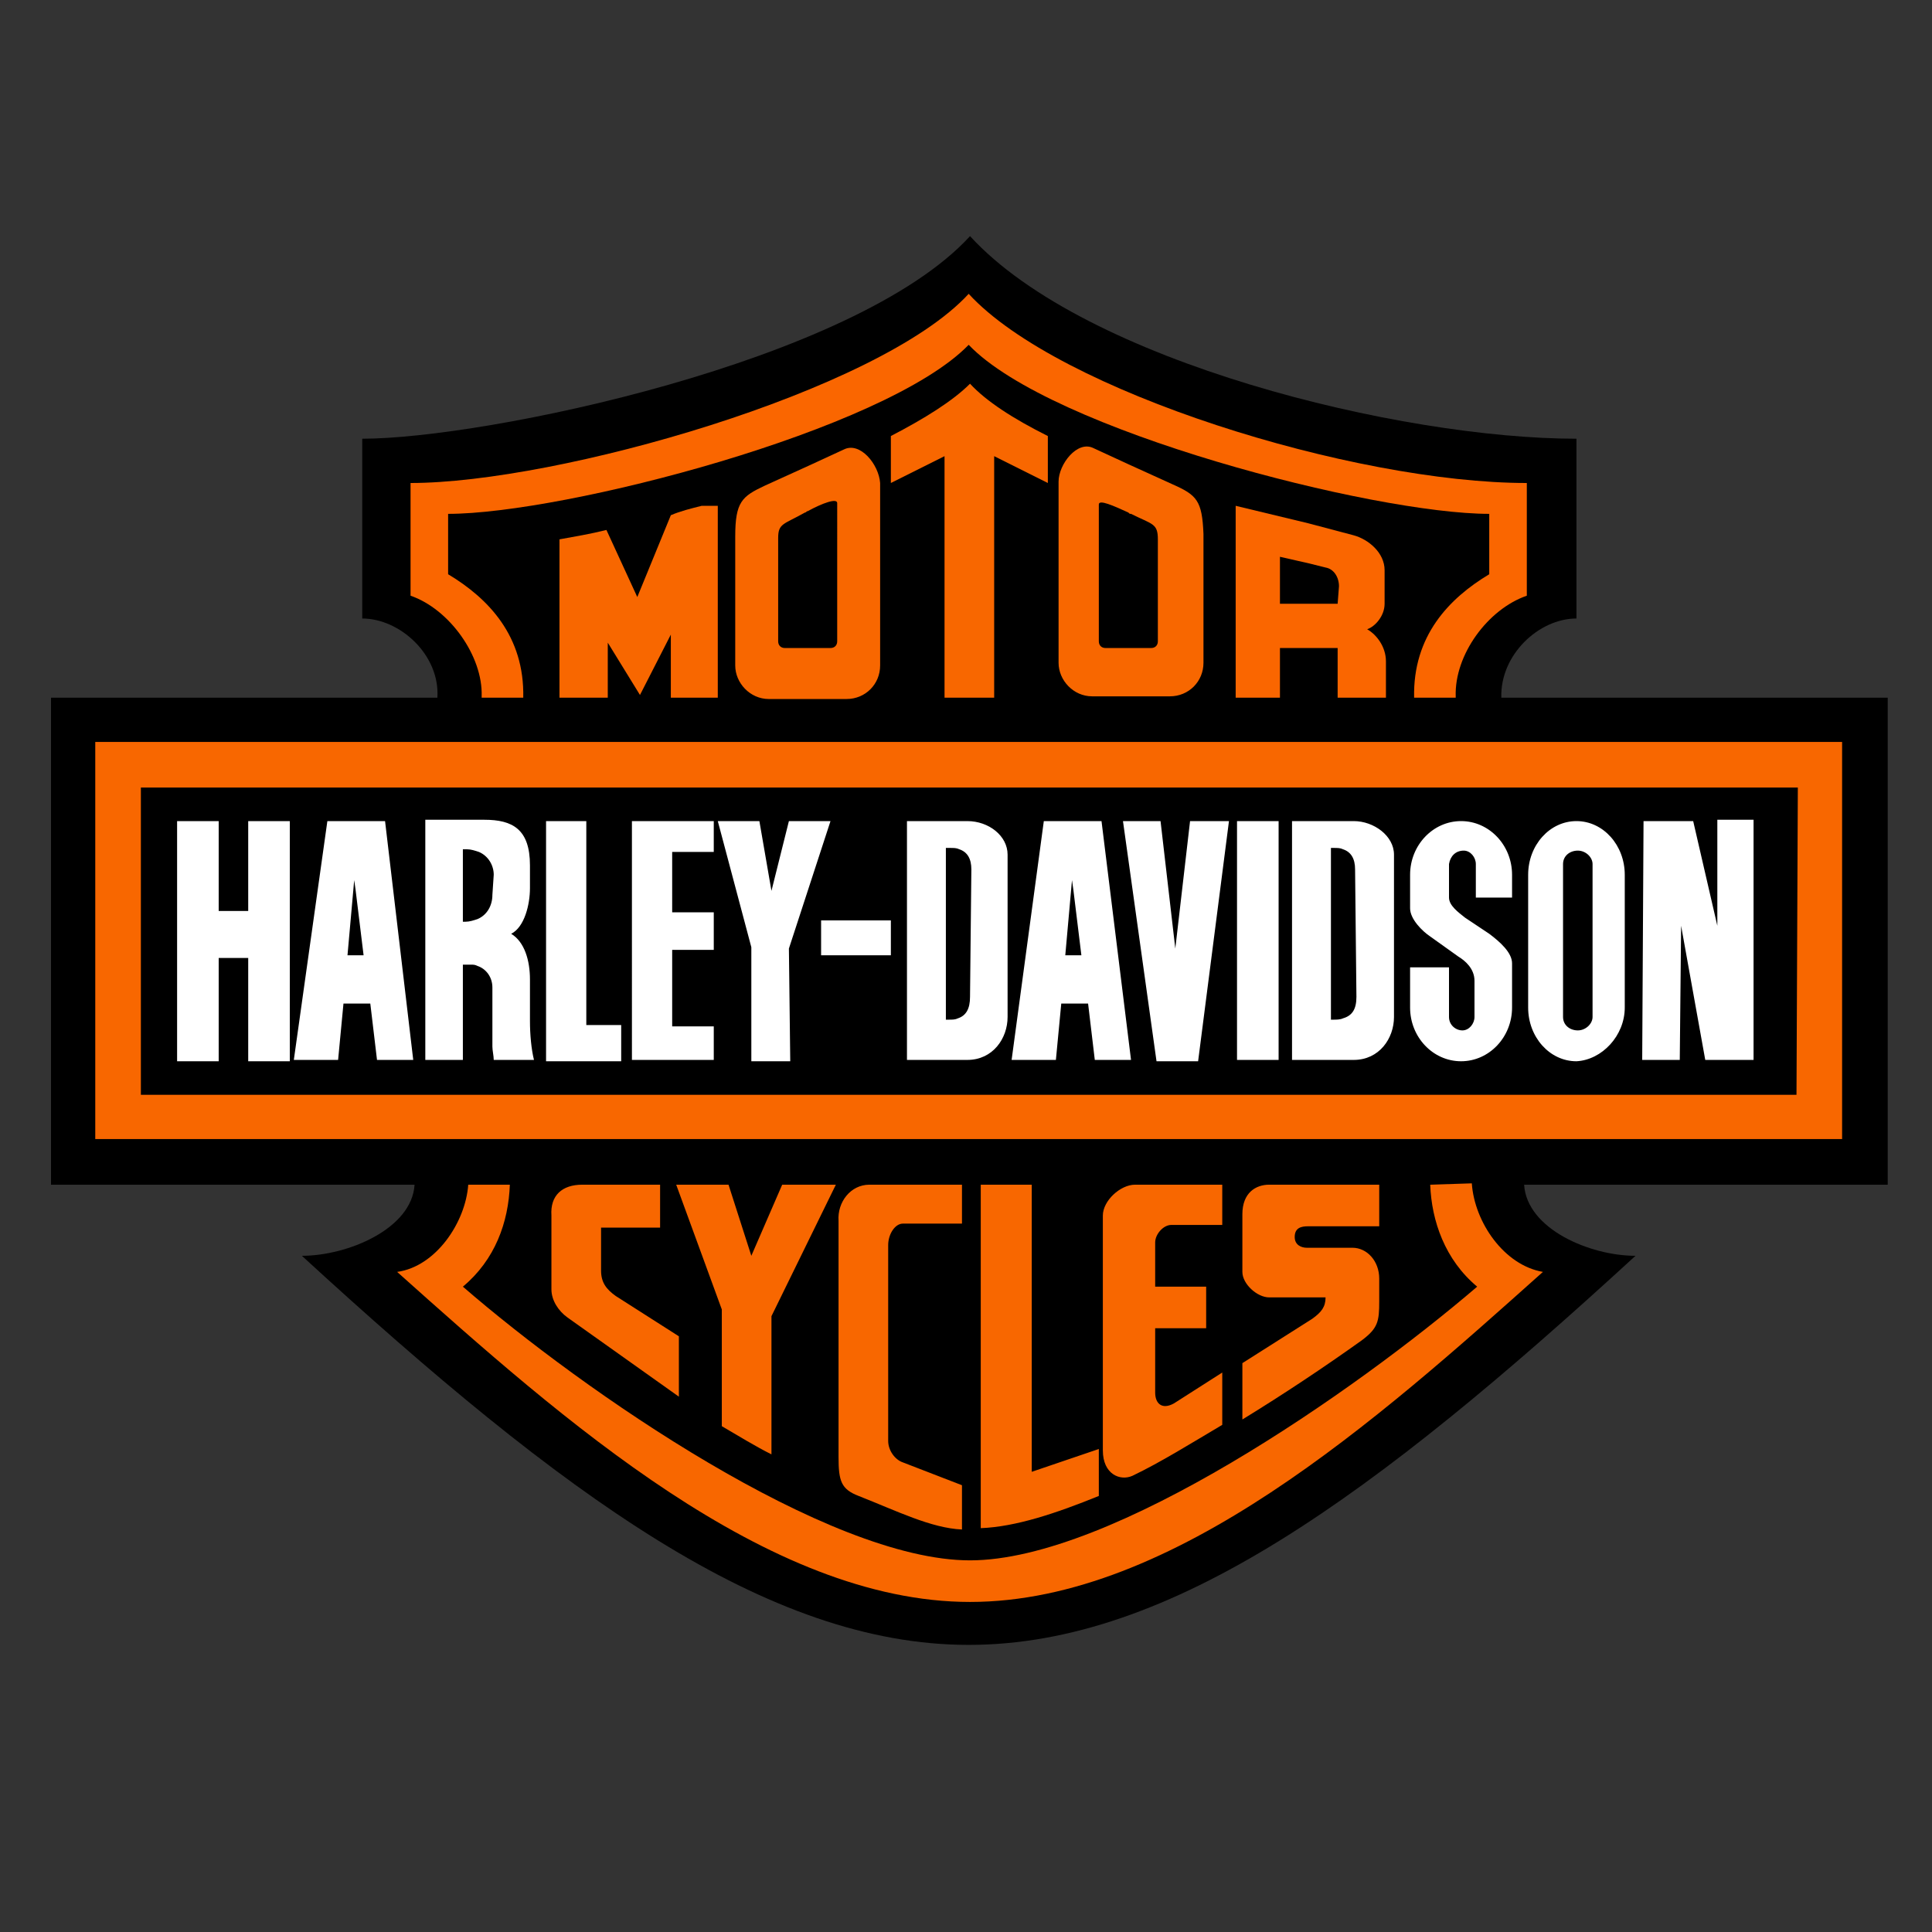 <?xml version="1.0" encoding="utf-8"?>
<!-- Generator: Adobe Illustrator 24.0.1, SVG Export Plug-In . SVG Version: 6.00 Build 0)  -->
<svg version="1.1" id="Layer_1" xmlns="http://www.w3.org/2000/svg" xmlns:xlink="http://www.w3.org/1999/xlink" x="0px" y="0px"
	 viewBox="0 0 144 144" style="enable-background:new 0 0 144 144;" xml:space="preserve">
<rect x="0" y="0" width="144" height="144" fill="#333333" stroke="none"/>
<style type="text/css">
	.st0{fill:#F20F0F;}
	.st1{fill:#0A53A0;}
	.st2{fill-rule:evenodd;clip-rule:evenodd;}
	.st3{fill-rule:evenodd;clip-rule:evenodd;fill:#CC2229;}
	.st4{fill-rule:evenodd;clip-rule:evenodd;fill:#FFFFFF;}
	.st5{fill:#FFFFFF;}
	.st6{fill:#FDFDFD;}
	.st7{fill:#E50112;}
	.st8{fill:#010402;}
	.st9{fill:#010503;}
	.st10{fill:#FDF8F9;}
	.st11{fill:#F7F5F6;}
	.st12{fill:#2C7D50;}
	.st13{fill:#E33441;}
	.st14{fill:#E50213;}
	.st15{fill:#FDFBFB;}
	.st16{fill:url(#SVGID_1_);}
	.st17{fill:#333333;}
	.st18{fill:url(#SVGID_2_);}
	.st19{fill:url(#SVGID_3_);}
	.st20{fill:url(#SVGID_4_);}
	.st21{fill:url(#SVGID_5_);}
	.st22{fill:url(#SVGID_6_);}
	.st23{fill:url(#SVGID_7_);}
	.st24{fill:url(#SVGID_8_);}
	.st25{fill:url(#SVGID_9_);}
	.st26{fill:url(#SVGID_10_);}
	.st27{fill:url(#SVGID_11_);}
	.st28{fill:url(#SVGID_12_);}
	.st29{fill:#C2D7E8;}
	.st30{fill:url(#SVGID_13_);}
	.st31{fill:#12404F;}
	.st32{fill:url(#SVGID_14_);}
	.st33{fill:url(#SVGID_15_);}
	.st34{fill:url(#SVGID_16_);}
	.st35{fill:url(#SVGID_17_);}
	.st36{fill:url(#SVGID_18_);}
	.st37{fill:url(#SVGID_19_);}
	.st38{fill:url(#SVGID_20_);}
	.st39{fill:url(#SVGID_21_);}
	.st40{fill:url(#SVGID_22_);}
	.st41{fill:url(#SVGID_23_);}
	.st42{fill:url(#SVGID_24_);}
	.st43{fill:url(#SVGID_25_);}
	.st44{fill:url(#SVGID_26_);}
	.st45{fill:url(#SVGID_27_);}
	.st46{fill:url(#SVGID_28_);}
	.st47{fill:url(#SVGID_29_);}
	.st48{fill:url(#SVGID_30_);}
	.st49{fill:url(#SVGID_31_);}
	.st50{fill:url(#SVGID_32_);}
	.st51{fill:url(#SVGID_33_);}
	.st52{fill:url(#SVGID_34_);}
	.st53{fill:#FEFEFE;}
	.st54{fill:#0E0E0E;}
	.st55{fill:#E92629;}
	.st56{fill:#E9272A;}
	.st57{fill:#FFFEFE;}
	.st58{fill:#FCFCFC;}
	.st59{fill:#E92528;}
	.st60{fill:#204591;}
	.st61{fill:#1F4591;}
	.st62{fill:#214691;}
	.st63{fill:#E9282A;}
	.st64{fill:#01ABBD;}
	.st65{fill:#02ACBD;}
	.st66{fill:#03ACBE;}
	.st67{fill-rule:evenodd;clip-rule:evenodd;fill:#3A3D39;}
	.st68{fill-rule:evenodd;clip-rule:evenodd;fill:#FA0100;}
	.st69{fill:#F27620;}
	.st70{fill:#221F1F;}
	.st71{fill:#EFC860;stroke:#000000;stroke-width:0.406;stroke-miterlimit:31.248;}
	.st72{fill:#003985;}
	.st73{fill:#004CA0;}
	.st74{fill:#FDE227;}
	.st75{fill:#FDFEFE;}
	.st76{fill:#FDFDFE;}
	.st77{fill:#2F6EB8;}
	.st78{fill:#024DA0;}
	.st79{fill:#0852A2;}
	.st80{fill:#5CD403;}
	.st81{fill-rule:evenodd;clip-rule:evenodd;fill:#C23C40;}
	.st82{fill:#FE0000;}
	.st83{fill:#F86700;}
	.st84{fill:#FA6600;}
	.st85{fill-rule:evenodd;clip-rule:evenodd;fill:#6D6E70;}
	.st86{fill:#DB2D28;}
	.st87{fill:#1E1E1B;}
	.st88{fill:#DDFC01;}
	.st89{fill:#DEFC01;}
	.st90{fill:#1D1D1B;}
	.st91{fill:#E4032D;}
	.st92{fill-rule:evenodd;clip-rule:evenodd;fill:#231F20;}
	.st93{fill-rule:evenodd;clip-rule:evenodd;fill:#00ADEE;}
	.st94{fill:#FFF100;}
	.st95{fill-rule:evenodd;clip-rule:evenodd;fill:#2E3191;}
	.st96{fill:url(#SVGID_35_);}
	.st97{fill:url(#SVGID_36_);}
	.st98{fill:url(#SVGID_37_);}
	.st99{fill:none;}
	.st100{fill:#ECD329;}
	.st101{fill:#F7E834;}
	.st102{fill:none;stroke:#706E6F;stroke-width:7.278456e-02;}
	.st103{fill:url(#SVGID_38_);}
	.st104{fill:url(#SVGID_39_);}
	.st105{fill:url(#SVGID_40_);}
	.st106{fill:url(#SVGID_41_);}
	.st107{fill:url(#SVGID_42_);}
	.st108{clip-path:url(#SVGID_44_);}
	.st109{clip-path:url(#SVGID_47_);}
	.st110{fill:url(#SVGID_48_);}
	.st111{opacity:0.72;}
	.st112{opacity:0.25;}
	.st113{fill:none;stroke:#9F6C00;stroke-width:1.819614e-02;}
	.st114{fill:none;stroke:#00F1FF;stroke-width:1.819614e-02;}
	.st115{fill:none;stroke:#009F24;stroke-width:1.819614e-02;}
	.st116{fill:#CFCDD0;}
	.st117{fill:#706E6F;}
	.st118{fill:#231F20;}
	.st119{fill-rule:evenodd;clip-rule:evenodd;fill:#EC1C24;}
	.st120{fill-rule:evenodd;clip-rule:evenodd;fill:#FF0000;}
	.st121{clip-path:url(#SVGID_50_);fill:none;stroke:#FF0000;stroke-width:8.452394e-02;}
	.st122{fill-rule:evenodd;clip-rule:evenodd;fill:#009933;}
	.st123{clip-path:url(#SVGID_52_);fill:none;stroke:#009933;stroke-width:8.452394e-02;}
	.st124{clip-path:url(#SVGID_54_);fill:none;stroke:#FF0000;stroke-width:8.452394e-02;}
	.st125{clip-path:url(#SVGID_56_);fill:none;stroke:#009933;stroke-width:8.452394e-02;}
	.st126{fill:#8C734B;}
	.st127{fill:#EC1C24;}
	.st128{fill:#A9AFAB;}
	.st129{fill:#FA0100;}
	.st130{fill:#253C80;}
	.st131{fill:#EE313C;}
	.st132{fill:#257E5C;}
	.st133{fill:#FF0016;}
	.st134{fill:#015CD0;}
	.st135{fill:url(#SVGID_57_);}
	.st136{fill:none;stroke:#C5C6C8;stroke-width:0.537;stroke-linejoin:round;stroke-miterlimit:1.865;}
	.st137{fill:#008FD0;}
	.st138{fill:none;stroke:#C5C6C8;stroke-width:0.268;stroke-miterlimit:1.865;}
	.st139{fill:url(#SVGID_58_);}
	.st140{fill:none;stroke:#060C06;stroke-width:0.201;stroke-miterlimit:1.865;}
	.st141{fill:url(#SVGID_59_);}
	.st142{fill:url(#SVGID_60_);}
	.st143{fill:#005AA9;}
	.st144{fill:#EC1B23;}
	.st145{fill:url(#SVGID_61_);}
	.st146{fill:url(#SVGID_62_);}
	.st147{fill:url(#SVGID_63_);}
	.st148{fill:url(#SVGID_64_);}
	.st149{fill:url(#SVGID_65_);}
	.st150{fill:url(#SVGID_66_);}
	.st151{fill:url(#SVGID_67_);}
	.st152{fill:url(#SVGID_68_);}
	.st153{fill:url(#SVGID_69_);}
	.st154{fill:#C5C7C9;}
	.st155{fill:#58595B;}
	.st156{fill:#808184;}
	.st157{fill:url(#SVGID_70_);}
	.st158{fill:url(#SVGID_71_);}
	.st159{fill:url(#SVGID_72_);}
	.st160{fill:url(#SVGID_73_);}
	.st161{fill:url(#SVGID_74_);}
	.st162{fill:url(#SVGID_75_);}
	.st163{fill:url(#SVGID_76_);}
	.st164{fill:url(#SVGID_77_);}
	.st165{fill:url(#SVGID_78_);}
	.st166{fill:url(#SVGID_79_);}
	.st167{fill:url(#SVGID_80_);}
	.st168{fill:url(#SVGID_81_);}
	.st169{fill:url(#SVGID_82_);}
	.st170{fill:url(#SVGID_83_);}
	.st171{fill:url(#SVGID_84_);}
	.st172{fill:url(#SVGID_85_);}
	.st173{fill:url(#SVGID_86_);}
	.st174{fill:url(#SVGID_87_);}
	.st175{fill:url(#SVGID_88_);}
	.st176{fill:url(#SVGID_89_);}
	.st177{fill:url(#SVGID_90_);}
	.st178{fill:url(#SVGID_91_);}
	.st179{fill:url(#SVGID_92_);}
	.st180{fill:#0855A1;}
	.st181{fill-rule:evenodd;clip-rule:evenodd;fill:#EE3B25;}
	.st182{fill:none;stroke:#231F20;stroke-width:0.508;stroke-miterlimit:2.613;}
	.st183{fill:url(#SVGID_93_);}
	.st184{fill:url(#SVGID_94_);}
	.st185{fill:url(#SVGID_95_);}
	.st186{fill:url(#SVGID_96_);}
	.st187{fill:url(#SVGID_97_);}
	.st188{fill:url(#SVGID_98_);}
	.st189{fill:url(#SVGID_99_);}
	.st190{fill:url(#SVGID_100_);}
	.st191{fill:url(#SVGID_101_);}
	.st192{fill:none;stroke:#231F20;stroke-width:1.636;}
	.st193{fill:#FF0000;}
</style>
<g>
	<path d="M22.5,93.6c3.4,0,8.2-2,8.4-5.3H3.8V52h28.8c0.2-3.2-2.8-5.9-5.6-5.9V32.7c9.1,0,36.7-5.7,45.3-15.1
		c8.6,9.4,32.1,15.1,45.2,15.1v13.4c-2.8,0-5.7,2.7-5.6,5.9h28.8v36.3h-27.1c0.2,3.3,4.9,5.3,8.3,5.3c-19.5,17.9-34.6,29-49.7,29
		C57.2,122.6,42,111.5,22.5,93.6L22.5,93.6L22.5,93.6z"/>
	<path class="st5" d="M13.2,61.2h3.1v6.7h2.2v-6.7h3.1v17.9h-3.1v-7.7h-2.2v7.7h-3.1L13.2,61.2z M28.7,61.2h-4.3L21.9,79h3.3
		l0.4-4.2h2l0.5,4.2h2.7L28.7,61.2z M26.5,71.2h-0.6l0.5-5.6l0.1,0.7l0.6,4.9H26.5z M39.5,76.1V73c0-1.4-0.4-2.8-1.4-3.4
		c1-0.5,1.4-2.2,1.4-3.4v-1.7c0-2.7-1.3-3.4-3.4-3.4h-4.4V79h2.8v-7.1h0.6c0.2,0,0.3,0,0.5,0.1c0.6,0.2,1.1,0.8,1.1,1.6V78
		c0,0.3,0.1,0.7,0.1,1h3C39.6,78.2,39.5,77.1,39.5,76.1L39.5,76.1L39.5,76.1z M36.7,66.7c0,0.8-0.4,1.5-1.1,1.8
		c-0.3,0.1-0.6,0.2-0.9,0.2h-0.2v-5.4h0.3c0.3,0,0.6,0.1,0.9,0.2c0.7,0.3,1.1,1,1.1,1.7L36.7,66.7L36.7,66.7L36.7,66.7z M40.7,61.2
		h3v15.2h2.6v2.7h-5.6V61.2z M47.1,61.2h6.1v2.3h-3.1V68h3.1v2.8h-3.1v5.7h3.1v2.5h-6.1V61.2z M53.5,61.2h3.1l0.9,5.2l1.3-5.2h3.1
		l-3.1,9.5l0.1,8.4H56v-8.5L53.5,61.2z M61.2,68.6h5.2v2.6h-5.2V68.6z M72.1,61.2h-4.5V79h4.5c1.9,0,3-1.6,3-3.2V63.7
		C75.1,62.3,73.7,61.2,72.1,61.2L72.1,61.2z M72.3,74.3c0,0.9-0.3,1.4-0.9,1.6c-0.2,0.1-0.4,0.1-0.7,0.1h-0.2V63.2h0.3
		c0.3,0,0.5,0,0.7,0.1c0.6,0.2,0.9,0.7,0.9,1.5L72.3,74.3L72.3,74.3z M82.1,61.2h-4.3L75.4,79h3.3l0.4-4.2h2l0.5,4.2h2.7L82.1,61.2
		L82.1,61.2z M80,71.2h-0.6l0.5-5.6l0.1,0.7l0.6,4.9H80z M83.7,61.2h2.8l1.1,9.5l1.1-9.5h2.9l-2.3,17.9h-3.1L83.7,61.2z M92.2,61.2
		h3.1V79h-3.1V61.2z M121.1,75.1v-9.9c0-2.2-1.6-4-3.6-4c-2,0-3.6,1.8-3.6,4v9.9c0,2.2,1.6,4,3.6,4C119.4,79,121.1,77.2,121.1,75.1
		L121.1,75.1L121.1,75.1z M118.7,75.8c0,0.5-0.5,1-1.1,1c-0.6,0-1.1-0.4-1.1-1V64.4c0-0.6,0.5-1,1.1-1h0c0.6,0,1.1,0.5,1.1,1V75.8
		L118.7,75.8z M100.9,61.2h-4.6V79h4.6c1.9,0,3-1.6,3-3.2V63.7C103.9,62.3,102.4,61.2,100.9,61.2L100.9,61.2z M101.1,74.3
		c0,0.9-0.3,1.4-1,1.6c-0.2,0.1-0.5,0.1-0.7,0.1h-0.2V63.2h0.2c0.3,0,0.5,0,0.7,0.1c0.6,0.2,0.9,0.7,0.9,1.5L101.1,74.3L101.1,74.3z
		 M109.1,63.4c0.5,0,0.9,0.5,0.9,1v2.5h2.7v-1.7c0-2.2-1.7-4-3.8-4c-2.1,0-3.8,1.8-3.8,4v2.5c0,0.8,0.9,1.7,1.5,2.1l2.1,1.5
		c0.5,0.3,1.2,0.9,1.2,1.8v2.7c0,0.5-0.4,1-0.9,1c-0.5,0-1-0.4-1-1v-3.7h-2.9v3c0,2.2,1.7,4,3.8,4c2.1,0,3.8-1.8,3.8-4v-3.3
		c0-0.8-0.9-1.6-1.7-2.2l-1.8-1.2c-0.5-0.4-1.2-0.9-1.2-1.5v-2.5C108.1,63.8,108.5,63.4,109.1,63.4L109.1,63.4L109.1,63.4z
		 M122.5,61.2h3.7L128,69v-7.9h2.7v17.9h-3.6l-1.8-10l-0.1,10h-2.8L122.5,61.2z"/>
	<path class="st83" d="M72.2,55.3H7.1v29.6h130.2V55.3H72.2L72.2,55.3z M133.9,81.6H10.5V58.7h123.5L133.9,81.6L133.9,81.6z"/>
	<path d="M72.2,25.7c6.1,6.4,30.2,12.6,38.8,12.6v4.5c-3,1.8-5.7,4.6-5.6,9.2h3.1v-0.1c-0.1-3.1,2.4-6.5,5.3-7.5v-8.4
		c-12.9,0-34.9-6.8-41.6-14.1c-6.7,7.3-30.7,14.1-41.6,14.1v8.4c2.9,1,5.4,4.5,5.3,7.5l0,0.1h3.1c0.1-4.6-2.6-7.4-5.6-9.2v-4.5
		C42,38.3,66,32.1,72.2,25.7L72.2,25.7z M106.6,88.3c0.1,2.7,1.1,5.6,3.5,7.5c-9.1,7.8-27.2,20.4-37.8,20.4
		c-10.6,0-28.8-12.6-37.8-20.4c2.4-2,3.4-4.8,3.5-7.6h-3.1c-0.2,2.8-2.4,6.1-5.3,6.6c12.3,11,27.6,24.6,42.7,24.6
		c15.2,0,30.4-13.6,42.7-24.6c-2.9-0.5-5.1-3.7-5.3-6.6L106.6,88.3L106.6,88.3L106.6,88.3z"/>
	<path class="st84" d="M72.2,25.7c6.1,6.4,30.2,12.6,38.8,12.6v4.5c-3,1.8-5.7,4.6-5.6,9.2h3.1v-0.1c-0.1-3.1,2.4-6.5,5.3-7.5v-8.4
		c-12.9,0-34.9-6.8-41.6-14.1c-6.7,7.3-30.7,14.1-41.6,14.1v8.4c2.9,1,5.4,4.5,5.3,7.5l0,0.1h3.1c0.1-4.6-2.6-7.4-5.6-9.2v-4.5
		C42,38.3,66,32.1,72.2,25.7L72.2,25.7z"/>
	<path class="st83" d="M106.6,88.3c0.1,2.7,1.1,5.6,3.5,7.6c-9.1,7.8-27.2,20.4-37.8,20.4c-10.6,0-28.8-12.6-37.8-20.4
		c2.4-2,3.4-4.8,3.5-7.6h-3.1c-0.2,2.8-2.4,6.1-5.3,6.5c12.3,11,27.6,24.6,42.7,24.6c15.2,0,30.4-13.6,42.7-24.6
		c-2.9-0.5-5.1-3.7-5.3-6.6L106.6,88.3L106.6,88.3L106.6,88.3z M62.9,33.5l-2.6,1.2l-3.3,1.5c-1.7,0.8-2.2,1.2-2.2,3.8v9.6
		c0,1.3,1.1,2.5,2.5,2.5h5.8c1.4,0,2.5-1.1,2.5-2.5V36C65.5,34.6,64.1,32.9,62.9,33.5L62.9,33.5L62.9,33.5z M62.4,47.8
		c0,0.3-0.2,0.5-0.5,0.5c0,0,0,0,0,0h-3.4c-0.3,0-0.5-0.2-0.5-0.5c0,0,0,0,0,0v-7.7c0-1.1,0.4-1,2-1.9c0.1,0,0.1-0.1,0.2-0.1
		c1.1-0.6,2.2-1,2.2-0.6L62.4,47.8L62.4,47.8z M87.4,36.1l-3.3-1.5l-2.6-1.2c-1.2-0.6-2.6,1.2-2.6,2.5v13.5c0,1.3,1.1,2.5,2.5,2.5
		h5.8c1.4,0,2.5-1.1,2.5-2.5v-9.6C89.6,37.3,89.2,36.9,87.4,36.1L87.4,36.1z M86.3,47.8c0,0.3-0.2,0.5-0.5,0.5c0,0,0,0,0,0h-3.4
		c-0.3,0-0.5-0.2-0.5-0.5c0,0,0,0,0,0V37.6c0-0.4,1.1,0.1,2.2,0.6c0.1,0.1,0.1,0.1,0.2,0.1c1.6,0.8,2,0.7,2,1.9L86.3,47.8L86.3,47.8
		z"/>
	<path class="st84" d="M103.2,45v-2.5c0-1.3-1.2-2.3-2.3-2.6l-3.4-0.9l-5.4-1.3V52h3.3l0-3.7h4.3l0,3.7h3.6v-2.7
		c0-1.1-0.7-2-1.4-2.4C102.5,46.7,103.2,45.9,103.2,45L103.2,45L103.2,45z M99.7,45h-4.3l0-3.5l2.2,0.5l1.2,0.3c0.6,0.1,1,0.7,1,1.4
		L99.7,45L99.7,45L99.7,45z"/>
	<path class="st83" d="M78.1,32.5V36l-4-2v18h-3.7V34l-4,2v-3.5c2.5-1.3,4.6-2.6,5.9-3.9C73.5,29.9,75.5,31.2,78.1,32.5L78.1,32.5
		L78.1,32.5z M41.6,52h3.7v-4.1l2.4,3.9l2.3-4.5V52h3.5V37.7h-1.2c-0.8,0.2-1.6,0.4-2.3,0.7l-2.5,6.1l-2.3-5
		c-1.2,0.3-2.4,0.5-3.5,0.7V52z M43.4,88.3h5.8l0,3.2h-4.4v3.2c0,0.9,0.4,1.4,1.1,1.9l4.7,3v4.5l-8.3-5.9c-0.7-0.5-1.2-1.3-1.2-2.1
		v-5.5C41,89.1,41.9,88.3,43.4,88.3L43.4,88.3L43.4,88.3z M50.4,88.3h3.9l1.7,5.3l2.3-5.3h4l-4.8,9.8v10.3c-1.2-0.6-2.5-1.4-3.7-2.1
		v-8.7L50.4,88.3L50.4,88.3z M64.8,88.3h6.9v2.9h-4.4c-0.6,0-1.1,0.8-1.1,1.6v14.6c0,0.7,0.5,1.4,1.1,1.6l4.4,1.7v3.3
		c-2.3-0.1-4.9-1.4-7.7-2.5c-1.3-0.5-1.5-1.1-1.5-2.9V91C62.4,89.6,63.4,88.3,64.8,88.3L64.8,88.3L64.8,88.3z M73,88.3h3.9v21.4
		l5-1.7v3.5c-3.2,1.3-6.2,2.3-8.8,2.4V88.3z M84.6,88.3h6.5v3h-3.8c-0.6,0-1.2,0.7-1.2,1.3l0,3.3h3.8l0,3.1l-3.8,0v4.8
		c0,0.8,0.5,1.3,1.4,0.8l3.6-2.3v3.9c-2.2,1.3-4.6,2.8-6.7,3.8c-0.9,0.4-2.2-0.1-2.2-1.9V90.6C82.2,89.5,83.5,88.3,84.6,88.3
		L84.6,88.3L84.6,88.3z M94.6,88.3h8.2v3.1h-5.3c-0.5,0-1,0.1-1,0.8c0,0.6,0.5,0.8,0.9,0.8h3.4c1.1,0,2,1,2,2.3v1.7
		c0,1.5-0.1,2-1.3,2.9c-2.8,2-5.8,4-8.9,5.9v-4.2l5.2-3.3c0.7-0.5,1-0.9,1-1.6h-4.2c-0.9,0-2-1-2-1.9v-4.3
		C92.6,88.9,93.6,88.3,94.6,88.3L94.6,88.3L94.6,88.3z"/>
</g>
</svg>
